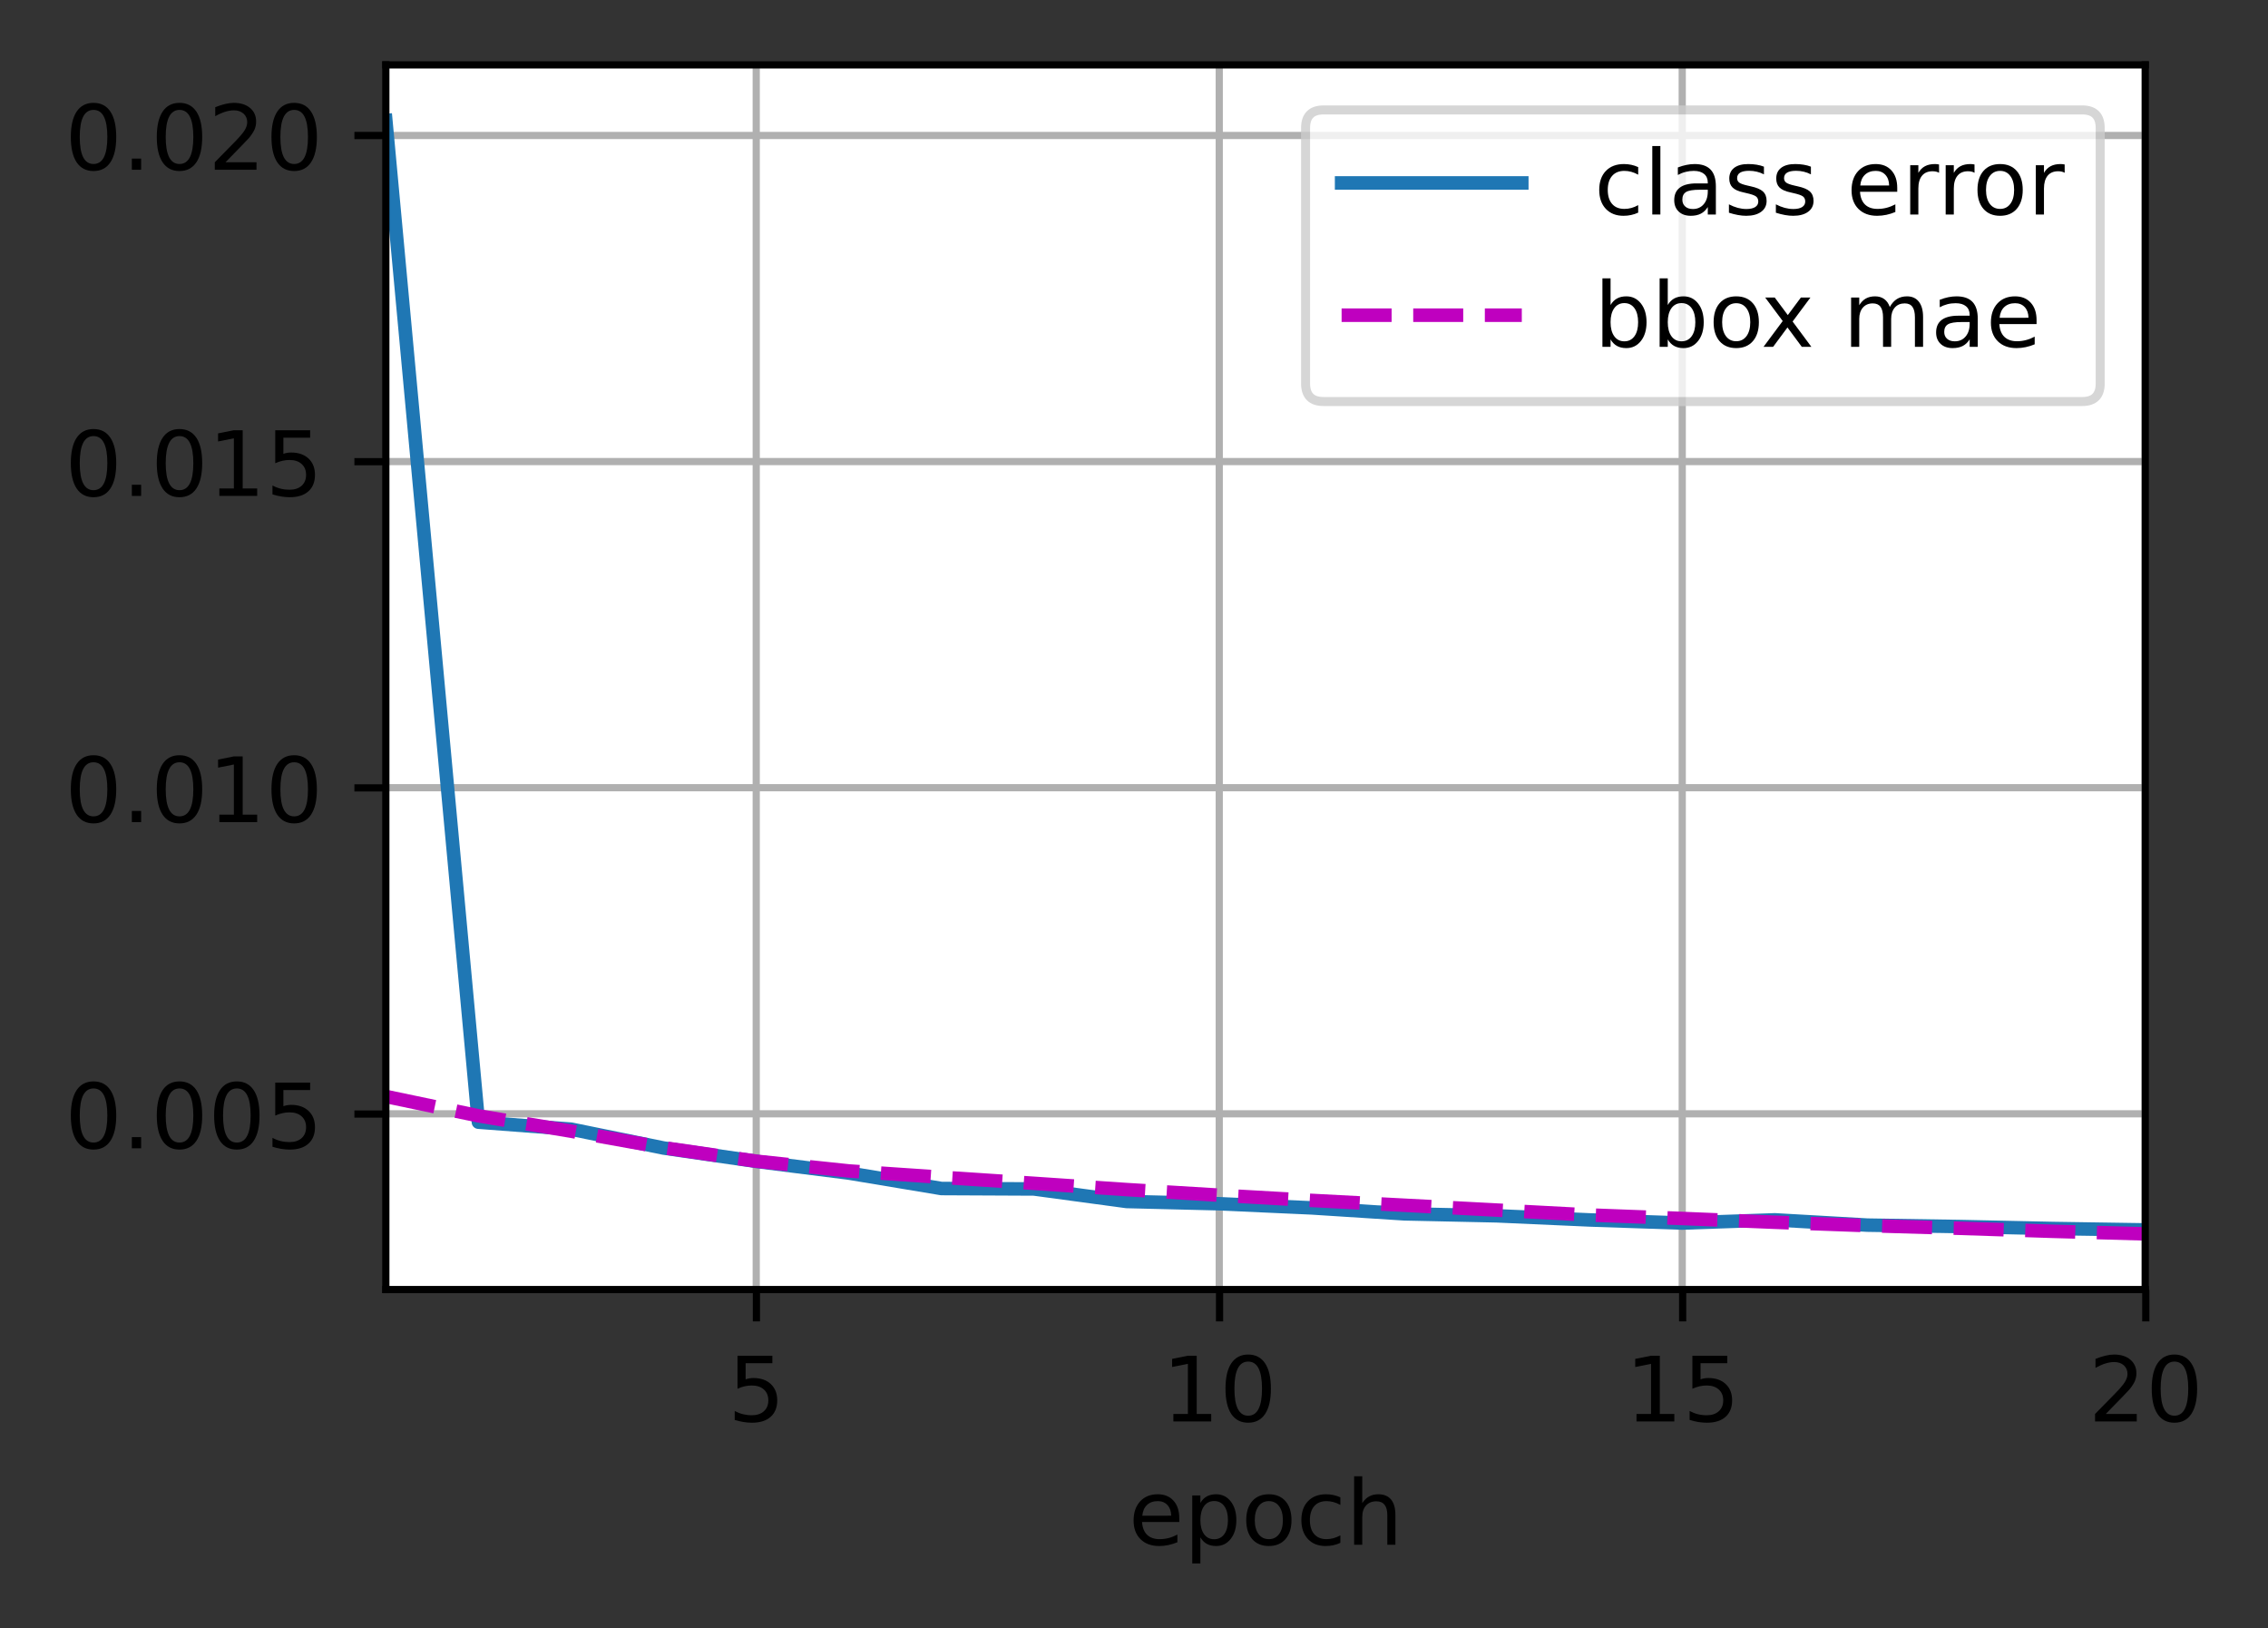 <?xml version="1.0" encoding="UTF-8"?>
<svg xmlns="http://www.w3.org/2000/svg" xmlns:xlink="http://www.w3.org/1999/xlink" width="335.588" height="240.875" viewBox="0 0 335.588 240.875" version="1.1">
<rect x="0" y="0" width="335.588" height="240.875" fill="#333333" stroke="none"/>
<defs>
<clipPath id="clip1">
  <path d="M 111 9.602 L 113 9.602 L 113 190.801 L 111 190.801 Z M 111 9.602 "/>
</clipPath>
<clipPath id="clip2">
  <path d="M 179 9.602 L 182 9.602 L 182 190.801 L 179 190.801 Z M 179 9.602 "/>
</clipPath>
<clipPath id="clip3">
  <path d="M 248 9.602 L 250 9.602 L 250 190.801 L 248 190.801 Z M 248 9.602 "/>
</clipPath>
<clipPath id="clip4">
  <path d="M 316 9.602 L 317.504 9.602 L 317.504 190.801 L 316 190.801 Z M 316 9.602 "/>
</clipPath>
<clipPath id="clip5">
  <path d="M 57.105 164 L 317.504 164 L 317.504 166 L 57.105 166 Z M 57.105 164 "/>
</clipPath>
<clipPath id="clip6">
  <path d="M 57.105 115 L 317.504 115 L 317.504 118 L 57.105 118 Z M 57.105 115 "/>
</clipPath>
<clipPath id="clip7">
  <path d="M 57.105 67 L 317.504 67 L 317.504 70 L 57.105 70 Z M 57.105 67 "/>
</clipPath>
<clipPath id="clip8">
  <path d="M 57.105 19 L 317.504 19 L 317.504 21 L 57.105 21 Z M 57.105 19 "/>
</clipPath>
<clipPath id="clip9">
  <path d="M 57.105 16 L 317.504 16 L 317.504 184 L 57.105 184 Z M 57.105 16 "/>
</clipPath>
<clipPath id="clip10">
  <path d="M 57.105 161 L 317.504 161 L 317.504 184 L 57.105 184 Z M 57.105 161 "/>
</clipPath>
<filter id="alpha" filterUnits="objectBoundingBox" x="0%" y="0%" width="100%" height="100%">
  <feColorMatrix type="matrix" in="SourceGraphic" values="0 0 0 0 1 0 0 0 0 1 0 0 0 0 1 0 0 0 1 0"/>
</filter>
<mask id="mask0">
  <g filter="url(#alpha)">
<rect x="0" y="0" width="335.588" height="240.875" style="fill:rgb(0%,0%,0%);fill-opacity:0.8;stroke:none;"/>
  </g>
</mask>
<clipPath id="clip11">
  <rect x="0" y="0" width="336" height="241"/>
</clipPath>
<g id="surface5" clip-path="url(#clip11)">
<path style="fill-rule:nonzero;fill:rgb(100%,100%,100%);fill-opacity:1;stroke-width:1;stroke-linecap:butt;stroke-linejoin:miter;stroke:rgb(80%,80%,80%);stroke-opacity:1;stroke-miterlimit:4;" d="M 146.921 44.558 L 231.129 44.558 C 232.462 44.558 233.127 43.89 233.127 42.557 L 233.127 14.2 C 233.127 12.867 232.462 12.199 231.129 12.199 L 146.921 12.199 C 145.588 12.199 144.923 12.867 144.923 14.2 L 144.923 42.557 C 144.923 43.89 145.588 44.558 146.921 44.558 Z M 146.921 44.558 " transform="matrix(1.333,0,0,1.333,0,0)"/>
</g>
</defs>
<g id="surface1">
<path style=" stroke:none;fill-rule:nonzero;fill:rgb(100%,100%,100%);fill-opacity:1;" d="M 57.105 190.801 L 317.504 190.801 L 317.504 9.602 L 57.105 9.602 Z M 57.105 190.801 "/>
<g clip-path="url(#clip1)" clip-rule="nonzero">
<path style="fill:none;stroke-width:0.8;stroke-linecap:square;stroke-linejoin:round;stroke:rgb(69.02%,69.02%,69.02%);stroke-opacity:1;stroke-miterlimit:4;" d="M 83.944 143.101 L 83.944 7.201 " transform="matrix(1.333,0,0,1.333,0,0)"/>
</g>
<path style="fill:none;stroke-width:0.8;stroke-linecap:butt;stroke-linejoin:round;stroke:rgb(0%,0%,0%);stroke-opacity:1;stroke-miterlimit:4;" d="M 0 0.001 L 0 3.499 " transform="matrix(1.333,0,0,1.333,111.925,190.8)"/>
<path style=" stroke:none;fill-rule:nonzero;fill:rgb(0%,0%,0%);fill-opacity:1;" d="M 109.125 200.543 L 114.285 200.543 L 114.285 201.652 L 110.328 201.652 L 110.328 204.035 C 110.52 203.969 110.707 203.918 110.898 203.887 C 111.09 203.855 111.281 203.84 111.473 203.84 C 112.559 203.84 113.418 204.137 114.051 204.73 C 114.684 205.324 115.004 206.129 115.004 207.145 C 115.004 208.191 114.676 209.004 114.023 209.586 C 113.375 210.164 112.457 210.453 111.27 210.453 C 110.863 210.453 110.445 210.418 110.023 210.352 C 109.602 210.281 109.164 210.176 108.711 210.039 L 108.711 208.715 C 109.102 208.926 109.508 209.086 109.922 209.191 C 110.34 209.293 110.781 209.348 111.242 209.348 C 111.996 209.348 112.59 209.148 113.027 208.754 C 113.465 208.359 113.688 207.824 113.688 207.145 C 113.688 206.469 113.465 205.934 113.027 205.539 C 112.59 205.145 111.996 204.945 111.242 204.945 C 110.895 204.945 110.543 204.984 110.191 205.062 C 109.844 205.141 109.488 205.262 109.125 205.426 Z M 109.125 200.543 "/>
<g clip-path="url(#clip2)" clip-rule="nonzero">
<path style="fill:none;stroke-width:0.8;stroke-linecap:square;stroke-linejoin:round;stroke:rgb(69.02%,69.02%,69.02%);stroke-opacity:1;stroke-miterlimit:4;" d="M 135.34 143.101 L 135.34 7.201 " transform="matrix(1.333,0,0,1.333,0,0)"/>
</g>
<path style="fill:none;stroke-width:0.8;stroke-linecap:butt;stroke-linejoin:round;stroke:rgb(0%,0%,0%);stroke-opacity:1;stroke-miterlimit:4;" d="M 0.001 0.001 L 0.001 3.499 " transform="matrix(1.333,0,0,1.333,180.452,190.8)"/>
<path style=" stroke:none;fill-rule:nonzero;fill:rgb(0%,0%,0%);fill-opacity:1;" d="M 173.621 209.16 L 175.77 209.16 L 175.77 201.742 L 173.434 202.211 L 173.434 201.012 L 175.758 200.543 L 177.074 200.543 L 177.074 209.16 L 179.219 209.16 L 179.219 210.266 L 173.621 210.266 Z M 173.621 209.16 "/>
<path style=" stroke:none;fill-rule:nonzero;fill:rgb(0%,0%,0%);fill-opacity:1;" d="M 184.688 201.41 C 184.012 201.41 183.504 201.742 183.16 202.41 C 182.82 203.074 182.652 204.078 182.652 205.414 C 182.652 206.746 182.82 207.746 183.16 208.414 C 183.504 209.078 184.012 209.414 184.688 209.414 C 185.371 209.414 185.883 209.078 186.223 208.414 C 186.562 207.746 186.734 206.746 186.734 205.414 C 186.734 204.078 186.562 203.074 186.223 202.41 C 185.883 201.742 185.371 201.41 184.688 201.41 Z M 184.688 200.367 C 185.777 200.367 186.613 200.801 187.188 201.664 C 187.762 202.523 188.051 203.773 188.051 205.414 C 188.051 207.051 187.762 208.301 187.188 209.164 C 186.613 210.023 185.777 210.453 184.688 210.453 C 183.602 210.453 182.77 210.023 182.191 209.164 C 181.617 208.301 181.332 207.051 181.332 205.414 C 181.332 203.773 181.617 202.523 182.191 201.664 C 182.77 200.801 183.602 200.367 184.688 200.367 Z M 184.688 200.367 "/>
<g clip-path="url(#clip3)" clip-rule="nonzero">
<path style="fill:none;stroke-width:0.8;stroke-linecap:square;stroke-linejoin:round;stroke:rgb(69.02%,69.02%,69.02%);stroke-opacity:1;stroke-miterlimit:4;" d="M 186.732 143.101 L 186.732 7.201 " transform="matrix(1.333,0,0,1.333,0,0)"/>
</g>
<path style="fill:none;stroke-width:0.8;stroke-linecap:butt;stroke-linejoin:round;stroke:rgb(0%,0%,0%);stroke-opacity:1;stroke-miterlimit:4;" d="M -0.001 0.001 L -0.001 3.499 " transform="matrix(1.333,0,0,1.333,248.978,190.8)"/>
<path style=" stroke:none;fill-rule:nonzero;fill:rgb(0%,0%,0%);fill-opacity:1;" d="M 242.148 209.16 L 244.297 209.16 L 244.297 201.742 L 241.961 202.211 L 241.961 201.012 L 244.285 200.543 L 245.598 200.543 L 245.598 209.16 L 247.746 209.16 L 247.746 210.266 L 242.148 210.266 Z M 242.148 209.16 "/>
<path style=" stroke:none;fill-rule:nonzero;fill:rgb(0%,0%,0%);fill-opacity:1;" d="M 250.418 200.543 L 255.578 200.543 L 255.578 201.652 L 251.621 201.652 L 251.621 204.035 C 251.812 203.969 252 203.918 252.191 203.887 C 252.383 203.855 252.574 203.84 252.766 203.84 C 253.852 203.84 254.711 204.137 255.344 204.73 C 255.98 205.324 256.297 206.129 256.297 207.145 C 256.297 208.191 255.969 209.004 255.32 209.586 C 254.668 210.164 253.75 210.453 252.566 210.453 C 252.156 210.453 251.742 210.418 251.316 210.352 C 250.895 210.281 250.457 210.176 250.008 210.039 L 250.008 208.715 C 250.398 208.926 250.801 209.086 251.219 209.191 C 251.633 209.293 252.074 209.348 252.539 209.348 C 253.289 209.348 253.883 209.148 254.32 208.754 C 254.762 208.359 254.98 207.824 254.98 207.145 C 254.98 206.469 254.762 205.934 254.32 205.539 C 253.883 205.145 253.289 204.945 252.539 204.945 C 252.188 204.945 251.836 204.984 251.484 205.062 C 251.137 205.141 250.781 205.262 250.418 205.426 Z M 250.418 200.543 "/>
<g clip-path="url(#clip4)" clip-rule="nonzero">
<path style="fill:none;stroke-width:0.8;stroke-linecap:square;stroke-linejoin:round;stroke:rgb(69.02%,69.02%,69.02%);stroke-opacity:1;stroke-miterlimit:4;" d="M 238.128 143.101 L 238.128 7.201 " transform="matrix(1.333,0,0,1.333,0,0)"/>
</g>
<path style="fill:none;stroke-width:0.8;stroke-linecap:butt;stroke-linejoin:round;stroke:rgb(0%,0%,0%);stroke-opacity:1;stroke-miterlimit:4;" d="M -0 0.001 L -0 3.499 " transform="matrix(1.333,0,0,1.333,317.504,190.8)"/>
<path style=" stroke:none;fill-rule:nonzero;fill:rgb(0%,0%,0%);fill-opacity:1;" d="M 311.578 209.16 L 316.168 209.16 L 316.168 210.266 L 309.996 210.266 L 309.996 209.16 C 310.496 208.641 311.176 207.949 312.039 207.078 C 312.898 206.207 313.441 205.648 313.664 205.395 C 314.082 204.922 314.379 204.523 314.543 204.195 C 314.711 203.867 314.797 203.543 314.797 203.227 C 314.797 202.711 314.613 202.289 314.254 201.965 C 313.891 201.637 313.418 201.477 312.836 201.477 C 312.422 201.477 311.988 201.547 311.527 201.691 C 311.07 201.832 310.582 202.051 310.062 202.34 L 310.062 201.012 C 310.59 200.801 311.086 200.641 311.547 200.531 C 312.008 200.422 312.43 200.367 312.809 200.367 C 313.816 200.367 314.621 200.621 315.219 201.125 C 315.816 201.629 316.117 202.301 316.117 203.141 C 316.117 203.543 316.043 203.922 315.891 204.277 C 315.742 204.637 315.473 205.059 315.074 205.543 C 314.965 205.672 314.621 206.035 314.039 206.637 C 313.461 207.238 312.641 208.078 311.578 209.16 Z M 311.578 209.16 "/>
<path style=" stroke:none;fill-rule:nonzero;fill:rgb(0%,0%,0%);fill-opacity:1;" d="M 321.742 201.41 C 321.066 201.41 320.555 201.742 320.215 202.41 C 319.875 203.074 319.703 204.078 319.703 205.414 C 319.703 206.746 319.875 207.746 320.215 208.414 C 320.555 209.078 321.066 209.414 321.742 209.414 C 322.422 209.414 322.934 209.078 323.273 208.414 C 323.617 207.746 323.789 206.746 323.789 205.414 C 323.789 204.078 323.617 203.074 323.273 202.41 C 322.934 201.742 322.422 201.41 321.742 201.41 Z M 321.742 200.367 C 322.832 200.367 323.664 200.801 324.238 201.664 C 324.812 202.523 325.102 203.773 325.102 205.414 C 325.102 207.051 324.812 208.301 324.238 209.164 C 323.664 210.023 322.832 210.453 321.742 210.453 C 320.652 210.453 319.82 210.023 319.246 209.164 C 318.672 208.301 318.383 207.051 318.383 205.414 C 318.383 203.773 318.672 202.523 319.246 201.664 C 319.82 200.801 320.652 200.367 321.742 200.367 Z M 321.742 200.367 "/>
<path style=" stroke:none;fill-rule:nonzero;fill:rgb(0%,0%,0%);fill-opacity:1;" d="M 174.492 224.555 L 174.492 225.141 L 168.984 225.141 C 169.039 225.965 169.285 226.594 169.73 227.027 C 170.176 227.461 170.797 227.676 171.59 227.676 C 172.051 227.676 172.496 227.617 172.926 227.508 C 173.359 227.395 173.789 227.223 174.215 226.996 L 174.215 228.133 C 173.785 228.312 173.344 228.453 172.891 228.547 C 172.441 228.645 171.984 228.691 171.52 228.691 C 170.355 228.691 169.434 228.352 168.754 227.676 C 168.074 227 167.734 226.082 167.734 224.926 C 167.734 223.734 168.059 222.789 168.703 222.086 C 169.348 221.387 170.215 221.035 171.309 221.035 C 172.289 221.035 173.066 221.352 173.637 221.984 C 174.207 222.613 174.492 223.473 174.492 224.555 Z M 173.297 224.203 C 173.289 223.551 173.105 223.027 172.746 222.637 C 172.387 222.246 171.914 222.051 171.324 222.051 C 170.656 222.051 170.121 222.238 169.719 222.617 C 169.316 222.996 169.086 223.527 169.023 224.211 Z M 173.297 224.203 "/>
<path style=" stroke:none;fill-rule:nonzero;fill:rgb(0%,0%,0%);fill-opacity:1;" d="M 177.617 227.41 L 177.617 231.273 L 176.414 231.273 L 176.414 221.211 L 177.617 221.211 L 177.617 222.316 C 177.871 221.883 178.188 221.562 178.57 221.352 C 178.957 221.141 179.414 221.035 179.949 221.035 C 180.836 221.035 181.555 221.387 182.105 222.09 C 182.66 222.793 182.938 223.715 182.938 224.863 C 182.938 226.008 182.66 226.934 182.105 227.637 C 181.555 228.34 180.836 228.691 179.949 228.691 C 179.414 228.691 178.957 228.586 178.57 228.375 C 178.188 228.164 177.871 227.84 177.617 227.41 Z M 181.695 224.863 C 181.695 223.98 181.512 223.289 181.152 222.789 C 180.789 222.289 180.289 222.039 179.656 222.039 C 179.023 222.039 178.523 222.289 178.16 222.789 C 177.801 223.289 177.617 223.98 177.617 224.863 C 177.617 225.742 177.801 226.434 178.16 226.934 C 178.523 227.438 179.023 227.688 179.656 227.688 C 180.289 227.688 180.789 227.438 181.152 226.934 C 181.512 226.434 181.695 225.742 181.695 224.863 Z M 181.695 224.863 "/>
<path style=" stroke:none;fill-rule:nonzero;fill:rgb(0%,0%,0%);fill-opacity:1;" d="M 187.746 222.051 C 187.105 222.051 186.598 222.301 186.227 222.801 C 185.852 223.305 185.664 223.992 185.664 224.863 C 185.664 225.734 185.852 226.422 186.223 226.922 C 186.594 227.426 187.102 227.676 187.746 227.676 C 188.387 227.676 188.891 227.422 189.266 226.922 C 189.637 226.418 189.824 225.73 189.824 224.863 C 189.824 224 189.637 223.312 189.266 222.809 C 188.891 222.305 188.387 222.051 187.746 222.051 Z M 187.746 221.035 C 188.789 221.035 189.609 221.375 190.203 222.051 C 190.797 222.727 191.098 223.664 191.098 224.863 C 191.098 226.055 190.797 226.992 190.203 227.672 C 189.609 228.352 188.789 228.691 187.746 228.691 C 186.703 228.691 185.883 228.352 185.289 227.672 C 184.699 226.992 184.402 226.055 184.402 224.863 C 184.402 223.664 184.699 222.727 185.289 222.051 C 185.883 221.375 186.703 221.035 187.746 221.035 Z M 187.746 221.035 "/>
<path style=" stroke:none;fill-rule:nonzero;fill:rgb(0%,0%,0%);fill-opacity:1;" d="M 198.328 221.488 L 198.328 222.609 C 197.988 222.422 197.648 222.281 197.309 222.191 C 196.969 222.098 196.625 222.051 196.277 222.051 C 195.5 222.051 194.895 222.297 194.465 222.789 C 194.035 223.281 193.82 223.973 193.82 224.863 C 193.82 225.754 194.035 226.445 194.465 226.938 C 194.895 227.43 195.5 227.676 196.277 227.676 C 196.625 227.676 196.969 227.629 197.309 227.535 C 197.648 227.441 197.988 227.301 198.328 227.113 L 198.328 228.223 C 197.992 228.379 197.648 228.496 197.289 228.574 C 196.934 228.652 196.551 228.691 196.148 228.691 C 195.047 228.691 194.176 228.348 193.527 227.656 C 192.883 226.965 192.559 226.035 192.559 224.863 C 192.559 223.672 192.887 222.738 193.539 222.059 C 194.191 221.375 195.09 221.035 196.227 221.035 C 196.594 221.035 196.953 221.074 197.305 221.148 C 197.656 221.227 197.996 221.34 198.328 221.488 Z M 198.328 221.488 "/>
<path style=" stroke:none;fill-rule:nonzero;fill:rgb(0%,0%,0%);fill-opacity:1;" d="M 206.473 224.102 L 206.473 228.504 L 205.277 228.504 L 205.277 224.141 C 205.277 223.449 205.141 222.934 204.871 222.59 C 204.602 222.25 204.199 222.078 203.66 222.078 C 203.016 222.078 202.504 222.285 202.129 222.695 C 201.758 223.105 201.57 223.668 201.57 224.383 L 201.57 228.504 L 200.367 228.504 L 200.367 218.371 L 201.57 218.371 L 201.57 222.344 C 201.855 221.906 202.195 221.578 202.582 221.359 C 202.973 221.145 203.418 221.035 203.93 221.035 C 204.766 221.035 205.398 221.293 205.828 221.812 C 206.258 222.332 206.473 223.094 206.473 224.102 Z M 206.473 224.102 "/>
<g clip-path="url(#clip5)" clip-rule="nonzero">
<path style="fill:none;stroke-width:0.8;stroke-linecap:square;stroke-linejoin:round;stroke:rgb(69.02%,69.02%,69.02%);stroke-opacity:1;stroke-miterlimit:4;" d="M 42.829 123.595 L 238.128 123.595 " transform="matrix(1.333,0,0,1.333,0,0)"/>
</g>
<path style="fill:none;stroke-width:0.8;stroke-linecap:butt;stroke-linejoin:round;stroke:rgb(0%,0%,0%);stroke-opacity:1;stroke-miterlimit:4;" d="M 0.001 -0.001 L -3.5 -0.001 " transform="matrix(1.333,0,0,1.333,57.104,164.795)"/>
<path style=" stroke:none;fill-rule:nonzero;fill:rgb(0%,0%,0%);fill-opacity:1;" d="M 13.836 161.008 C 13.16 161.008 12.652 161.34 12.309 162.008 C 11.969 162.672 11.801 163.672 11.801 165.012 C 11.801 166.344 11.969 167.34 12.309 168.008 C 12.652 168.676 13.16 169.008 13.836 169.008 C 14.52 169.008 15.031 168.676 15.371 168.008 C 15.711 167.34 15.883 166.344 15.883 165.012 C 15.883 163.672 15.711 162.672 15.371 162.008 C 15.031 161.34 14.52 161.008 13.836 161.008 Z M 13.836 159.965 C 14.93 159.965 15.762 160.395 16.336 161.258 C 16.91 162.121 17.199 163.371 17.199 165.012 C 17.199 166.648 16.91 167.895 16.336 168.758 C 15.762 169.621 14.93 170.051 13.836 170.051 C 12.75 170.051 11.918 169.621 11.34 168.758 C 10.766 167.895 10.48 166.648 10.48 165.012 C 10.48 163.371 10.766 162.121 11.34 161.258 C 11.918 160.395 12.75 159.965 13.836 159.965 Z M 13.836 159.965 "/>
<path style=" stroke:none;fill-rule:nonzero;fill:rgb(0%,0%,0%);fill-opacity:1;" d="M 19.508 168.207 L 20.883 168.207 L 20.883 169.859 L 19.508 169.859 Z M 19.508 168.207 "/>
<path style=" stroke:none;fill-rule:nonzero;fill:rgb(0%,0%,0%);fill-opacity:1;" d="M 26.559 161.008 C 25.883 161.008 25.375 161.34 25.031 162.008 C 24.691 162.672 24.52 163.672 24.52 165.012 C 24.52 166.344 24.691 167.34 25.031 168.008 C 25.375 168.676 25.883 169.008 26.559 169.008 C 27.242 169.008 27.75 168.676 28.094 168.008 C 28.434 167.34 28.605 166.344 28.605 165.012 C 28.605 163.672 28.434 162.672 28.094 162.008 C 27.75 161.34 27.242 161.008 26.559 161.008 Z M 26.559 159.965 C 27.648 159.965 28.48 160.395 29.059 161.258 C 29.633 162.121 29.918 163.371 29.918 165.012 C 29.918 166.648 29.633 167.895 29.059 168.758 C 28.48 169.621 27.648 170.051 26.559 170.051 C 25.469 170.051 24.637 169.621 24.062 168.758 C 23.488 167.895 23.199 166.648 23.199 165.012 C 23.199 163.371 23.488 162.121 24.062 161.258 C 24.637 160.395 25.469 159.965 26.559 159.965 Z M 26.559 159.965 "/>
<path style=" stroke:none;fill-rule:nonzero;fill:rgb(0%,0%,0%);fill-opacity:1;" d="M 35.043 161.008 C 34.367 161.008 33.855 161.34 33.516 162.008 C 33.176 162.672 33.004 163.672 33.004 165.012 C 33.004 166.344 33.176 167.34 33.516 168.008 C 33.855 168.676 34.367 169.008 35.043 169.008 C 35.723 169.008 36.234 168.676 36.574 168.008 C 36.918 167.34 37.086 166.344 37.086 165.012 C 37.086 163.672 36.918 162.672 36.574 162.008 C 36.234 161.34 35.723 161.008 35.043 161.008 Z M 35.043 159.965 C 36.133 159.965 36.965 160.395 37.539 161.258 C 38.113 162.121 38.402 163.371 38.402 165.012 C 38.402 166.648 38.113 167.895 37.539 168.758 C 36.965 169.621 36.133 170.051 35.043 170.051 C 33.953 170.051 33.121 169.621 32.547 168.758 C 31.973 167.895 31.684 166.648 31.684 165.012 C 31.684 163.371 31.973 162.121 32.547 161.258 C 33.121 160.395 33.953 159.965 35.043 159.965 Z M 35.043 159.965 "/>
<path style=" stroke:none;fill-rule:nonzero;fill:rgb(0%,0%,0%);fill-opacity:1;" d="M 40.727 160.141 L 45.891 160.141 L 45.891 161.246 L 41.93 161.246 L 41.93 163.629 C 42.121 163.562 42.312 163.516 42.504 163.484 C 42.695 163.453 42.887 163.434 43.078 163.434 C 44.16 163.434 45.02 163.734 45.652 164.328 C 46.289 164.922 46.605 165.727 46.605 166.742 C 46.605 167.789 46.281 168.602 45.629 169.18 C 44.977 169.762 44.059 170.051 42.875 170.051 C 42.465 170.051 42.051 170.016 41.629 169.945 C 41.203 169.875 40.77 169.773 40.316 169.633 L 40.316 168.309 C 40.707 168.523 41.109 168.68 41.527 168.785 C 41.945 168.891 42.383 168.941 42.848 168.941 C 43.598 168.941 44.195 168.746 44.633 168.352 C 45.07 167.957 45.289 167.418 45.289 166.742 C 45.289 166.066 45.07 165.531 44.633 165.137 C 44.195 164.738 43.598 164.543 42.848 164.543 C 42.496 164.543 42.145 164.582 41.797 164.66 C 41.445 164.734 41.09 164.859 40.727 165.023 Z M 40.727 160.141 "/>
<g clip-path="url(#clip6)" clip-rule="nonzero">
<path style="fill:none;stroke-width:0.8;stroke-linecap:square;stroke-linejoin:round;stroke:rgb(69.02%,69.02%,69.02%);stroke-opacity:1;stroke-miterlimit:4;" d="M 42.829 87.41 L 238.128 87.41 " transform="matrix(1.333,0,0,1.333,0,0)"/>
</g>
<path style="fill:none;stroke-width:0.8;stroke-linecap:butt;stroke-linejoin:round;stroke:rgb(0%,0%,0%);stroke-opacity:1;stroke-miterlimit:4;" d="M 0.001 0.001 L -3.5 0.001 " transform="matrix(1.333,0,0,1.333,57.104,116.545)"/>
<path style=" stroke:none;fill-rule:nonzero;fill:rgb(0%,0%,0%);fill-opacity:1;" d="M 13.836 112.758 C 13.16 112.758 12.652 113.09 12.309 113.758 C 11.969 114.422 11.801 115.422 11.801 116.762 C 11.801 118.094 11.969 119.094 12.309 119.758 C 12.652 120.426 13.16 120.758 13.836 120.758 C 14.52 120.758 15.031 120.426 15.371 119.758 C 15.711 119.094 15.883 118.094 15.883 116.762 C 15.883 115.422 15.711 114.422 15.371 113.758 C 15.031 113.09 14.52 112.758 13.836 112.758 Z M 13.836 111.715 C 14.93 111.715 15.762 112.145 16.336 113.008 C 16.91 113.871 17.199 115.121 17.199 116.762 C 17.199 118.398 16.91 119.645 16.336 120.508 C 15.762 121.371 14.93 121.801 13.836 121.801 C 12.75 121.801 11.918 121.371 11.34 120.508 C 10.766 119.645 10.48 118.398 10.48 116.762 C 10.48 115.121 10.766 113.871 11.34 113.008 C 11.918 112.145 12.75 111.715 13.836 111.715 Z M 13.836 111.715 "/>
<path style=" stroke:none;fill-rule:nonzero;fill:rgb(0%,0%,0%);fill-opacity:1;" d="M 19.508 119.957 L 20.883 119.957 L 20.883 121.609 L 19.508 121.609 Z M 19.508 119.957 "/>
<path style=" stroke:none;fill-rule:nonzero;fill:rgb(0%,0%,0%);fill-opacity:1;" d="M 26.559 112.758 C 25.883 112.758 25.375 113.09 25.031 113.758 C 24.691 114.422 24.52 115.422 24.52 116.762 C 24.52 118.094 24.691 119.094 25.031 119.758 C 25.375 120.426 25.883 120.758 26.559 120.758 C 27.242 120.758 27.75 120.426 28.094 119.758 C 28.434 119.094 28.605 118.094 28.605 116.762 C 28.605 115.422 28.434 114.422 28.094 113.758 C 27.75 113.09 27.242 112.758 26.559 112.758 Z M 26.559 111.715 C 27.648 111.715 28.48 112.145 29.059 113.008 C 29.633 113.871 29.918 115.121 29.918 116.762 C 29.918 118.398 29.633 119.645 29.059 120.508 C 28.48 121.371 27.648 121.801 26.559 121.801 C 25.469 121.801 24.637 121.371 24.062 120.508 C 23.488 119.645 23.199 118.398 23.199 116.762 C 23.199 115.121 23.488 113.871 24.062 113.008 C 24.637 112.145 25.469 111.715 26.559 111.715 Z M 26.559 111.715 "/>
<path style=" stroke:none;fill-rule:nonzero;fill:rgb(0%,0%,0%);fill-opacity:1;" d="M 32.457 120.504 L 34.605 120.504 L 34.605 113.086 L 32.27 113.555 L 32.27 112.359 L 34.594 111.891 L 35.91 111.891 L 35.91 120.504 L 38.055 120.504 L 38.055 121.609 L 32.457 121.609 Z M 32.457 120.504 "/>
<path style=" stroke:none;fill-rule:nonzero;fill:rgb(0%,0%,0%);fill-opacity:1;" d="M 43.523 112.758 C 42.848 112.758 42.34 113.09 41.996 113.758 C 41.656 114.422 41.488 115.422 41.488 116.762 C 41.488 118.094 41.656 119.094 41.996 119.758 C 42.34 120.426 42.848 120.758 43.523 120.758 C 44.207 120.758 44.719 120.426 45.059 119.758 C 45.398 119.094 45.57 118.094 45.57 116.762 C 45.57 115.422 45.398 114.422 45.059 113.758 C 44.719 113.09 44.207 112.758 43.523 112.758 Z M 43.523 111.715 C 44.617 111.715 45.449 112.145 46.023 113.008 C 46.598 113.871 46.887 115.121 46.887 116.762 C 46.887 118.398 46.598 119.645 46.023 120.508 C 45.449 121.371 44.617 121.801 43.523 121.801 C 42.438 121.801 41.605 121.371 41.027 120.508 C 40.453 119.645 40.168 118.398 40.168 116.762 C 40.168 115.121 40.453 113.871 41.027 113.008 C 41.605 112.145 42.438 111.715 43.523 111.715 Z M 43.523 111.715 "/>
<g clip-path="url(#clip7)" clip-rule="nonzero">
<path style="fill:none;stroke-width:0.8;stroke-linecap:square;stroke-linejoin:round;stroke:rgb(69.02%,69.02%,69.02%);stroke-opacity:1;stroke-miterlimit:4;" d="M 42.829 51.223 L 238.128 51.223 " transform="matrix(1.333,0,0,1.333,0,0)"/>
</g>
<path style="fill:none;stroke-width:0.8;stroke-linecap:butt;stroke-linejoin:round;stroke:rgb(0%,0%,0%);stroke-opacity:1;stroke-miterlimit:4;" d="M 0.001 0.001 L -3.5 0.001 " transform="matrix(1.333,0,0,1.333,57.104,68.295)"/>
<path style=" stroke:none;fill-rule:nonzero;fill:rgb(0%,0%,0%);fill-opacity:1;" d="M 13.836 64.508 C 13.16 64.508 12.652 64.84 12.309 65.508 C 11.969 66.172 11.801 67.172 11.801 68.512 C 11.801 69.844 11.969 70.844 12.309 71.508 C 12.652 72.176 13.16 72.508 13.836 72.508 C 14.52 72.508 15.031 72.176 15.371 71.508 C 15.711 70.844 15.883 69.844 15.883 68.512 C 15.883 67.172 15.711 66.172 15.371 65.508 C 15.031 64.84 14.52 64.508 13.836 64.508 Z M 13.836 63.465 C 14.93 63.465 15.762 63.895 16.336 64.758 C 16.91 65.621 17.199 66.871 17.199 68.512 C 17.199 70.148 16.91 71.395 16.336 72.258 C 15.762 73.121 14.93 73.551 13.836 73.551 C 12.75 73.551 11.918 73.121 11.34 72.258 C 10.766 71.395 10.48 70.148 10.48 68.512 C 10.48 66.871 10.766 65.621 11.34 64.758 C 11.918 63.895 12.75 63.465 13.836 63.465 Z M 13.836 63.465 "/>
<path style=" stroke:none;fill-rule:nonzero;fill:rgb(0%,0%,0%);fill-opacity:1;" d="M 19.508 71.707 L 20.883 71.707 L 20.883 73.359 L 19.508 73.359 Z M 19.508 71.707 "/>
<path style=" stroke:none;fill-rule:nonzero;fill:rgb(0%,0%,0%);fill-opacity:1;" d="M 26.559 64.508 C 25.883 64.508 25.375 64.84 25.031 65.508 C 24.691 66.172 24.52 67.172 24.52 68.512 C 24.52 69.844 24.691 70.844 25.031 71.508 C 25.375 72.176 25.883 72.508 26.559 72.508 C 27.242 72.508 27.75 72.176 28.094 71.508 C 28.434 70.844 28.605 69.844 28.605 68.512 C 28.605 67.172 28.434 66.172 28.094 65.508 C 27.75 64.84 27.242 64.508 26.559 64.508 Z M 26.559 63.465 C 27.648 63.465 28.48 63.895 29.059 64.758 C 29.633 65.621 29.918 66.871 29.918 68.512 C 29.918 70.148 29.633 71.395 29.059 72.258 C 28.48 73.121 27.648 73.551 26.559 73.551 C 25.469 73.551 24.637 73.121 24.062 72.258 C 23.488 71.395 23.199 70.148 23.199 68.512 C 23.199 66.871 23.488 65.621 24.062 64.758 C 24.637 63.895 25.469 63.465 26.559 63.465 Z M 26.559 63.465 "/>
<path style=" stroke:none;fill-rule:nonzero;fill:rgb(0%,0%,0%);fill-opacity:1;" d="M 32.457 72.254 L 34.605 72.254 L 34.605 64.836 L 32.27 65.305 L 32.27 64.109 L 34.594 63.641 L 35.91 63.641 L 35.91 72.254 L 38.055 72.254 L 38.055 73.359 L 32.457 73.359 Z M 32.457 72.254 "/>
<path style=" stroke:none;fill-rule:nonzero;fill:rgb(0%,0%,0%);fill-opacity:1;" d="M 40.727 63.641 L 45.891 63.641 L 45.891 64.75 L 41.93 64.75 L 41.93 67.129 C 42.121 67.062 42.312 67.016 42.504 66.984 C 42.695 66.953 42.887 66.938 43.078 66.938 C 44.16 66.938 45.02 67.234 45.652 67.828 C 46.289 68.422 46.605 69.227 46.605 70.242 C 46.605 71.289 46.281 72.102 45.629 72.68 C 44.977 73.262 44.059 73.551 42.875 73.551 C 42.465 73.551 42.051 73.516 41.629 73.445 C 41.203 73.375 40.77 73.273 40.316 73.133 L 40.316 71.812 C 40.707 72.023 41.109 72.18 41.527 72.285 C 41.945 72.391 42.383 72.441 42.848 72.441 C 43.598 72.441 44.195 72.246 44.633 71.852 C 45.07 71.457 45.289 70.918 45.289 70.242 C 45.289 69.566 45.07 69.031 44.633 68.637 C 44.195 68.238 43.598 68.043 42.848 68.043 C 42.496 68.043 42.145 68.082 41.797 68.16 C 41.445 68.234 41.09 68.359 40.727 68.523 Z M 40.727 63.641 "/>
<g clip-path="url(#clip8)" clip-rule="nonzero">
<path style="fill:none;stroke-width:0.8;stroke-linecap:square;stroke-linejoin:round;stroke:rgb(69.02%,69.02%,69.02%);stroke-opacity:1;stroke-miterlimit:4;" d="M 42.829 15.035 L 238.128 15.035 " transform="matrix(1.333,0,0,1.333,0,0)"/>
</g>
<path style="fill:none;stroke-width:0.8;stroke-linecap:butt;stroke-linejoin:round;stroke:rgb(0%,0%,0%);stroke-opacity:1;stroke-miterlimit:4;" d="M 0.001 0.001 L -3.5 0.001 " transform="matrix(1.333,0,0,1.333,57.104,20.045)"/>
<path style=" stroke:none;fill-rule:nonzero;fill:rgb(0%,0%,0%);fill-opacity:1;" d="M 13.836 16.258 C 13.16 16.258 12.652 16.59 12.309 17.258 C 11.969 17.922 11.801 18.922 11.801 20.262 C 11.801 21.594 11.969 22.594 12.309 23.258 C 12.652 23.926 13.16 24.258 13.836 24.258 C 14.52 24.258 15.031 23.926 15.371 23.258 C 15.711 22.594 15.883 21.594 15.883 20.262 C 15.883 18.922 15.711 17.922 15.371 17.258 C 15.031 16.59 14.52 16.258 13.836 16.258 Z M 13.836 15.215 C 14.93 15.215 15.762 15.645 16.336 16.508 C 16.91 17.371 17.199 18.621 17.199 20.262 C 17.199 21.898 16.91 23.145 16.336 24.008 C 15.762 24.871 14.93 25.301 13.836 25.301 C 12.75 25.301 11.918 24.871 11.34 24.008 C 10.766 23.145 10.48 21.898 10.48 20.262 C 10.48 18.621 10.766 17.371 11.34 16.508 C 11.918 15.645 12.75 15.215 13.836 15.215 Z M 13.836 15.215 "/>
<path style=" stroke:none;fill-rule:nonzero;fill:rgb(0%,0%,0%);fill-opacity:1;" d="M 19.508 23.457 L 20.883 23.457 L 20.883 25.109 L 19.508 25.109 Z M 19.508 23.457 "/>
<path style=" stroke:none;fill-rule:nonzero;fill:rgb(0%,0%,0%);fill-opacity:1;" d="M 26.559 16.258 C 25.883 16.258 25.375 16.59 25.031 17.258 C 24.691 17.922 24.52 18.922 24.52 20.262 C 24.52 21.594 24.691 22.594 25.031 23.258 C 25.375 23.926 25.883 24.258 26.559 24.258 C 27.242 24.258 27.75 23.926 28.094 23.258 C 28.434 22.594 28.605 21.594 28.605 20.262 C 28.605 18.922 28.434 17.922 28.094 17.258 C 27.75 16.59 27.242 16.258 26.559 16.258 Z M 26.559 15.215 C 27.648 15.215 28.48 15.645 29.059 16.508 C 29.633 17.371 29.918 18.621 29.918 20.262 C 29.918 21.898 29.633 23.145 29.059 24.008 C 28.48 24.871 27.648 25.301 26.559 25.301 C 25.469 25.301 24.637 24.871 24.062 24.008 C 23.488 23.145 23.199 21.898 23.199 20.262 C 23.199 18.621 23.488 17.371 24.062 16.508 C 24.637 15.645 25.469 15.215 26.559 15.215 Z M 26.559 15.215 "/>
<path style=" stroke:none;fill-rule:nonzero;fill:rgb(0%,0%,0%);fill-opacity:1;" d="M 33.363 24.004 L 37.953 24.004 L 37.953 25.109 L 31.781 25.109 L 31.781 24.004 C 32.281 23.488 32.961 22.793 33.82 21.926 C 34.684 21.055 35.227 20.492 35.445 20.238 C 35.867 19.77 36.16 19.367 36.328 19.039 C 36.496 18.711 36.578 18.391 36.578 18.074 C 36.578 17.555 36.398 17.137 36.035 16.812 C 35.672 16.484 35.199 16.32 34.617 16.32 C 34.207 16.32 33.77 16.395 33.312 16.535 C 32.855 16.68 32.367 16.895 31.848 17.188 L 31.848 15.859 C 32.375 15.645 32.871 15.484 33.328 15.379 C 33.789 15.27 34.211 15.215 34.594 15.215 C 35.602 15.215 36.402 15.469 37.004 15.973 C 37.602 16.473 37.898 17.145 37.898 17.988 C 37.898 18.387 37.824 18.766 37.676 19.125 C 37.527 19.48 37.254 19.902 36.859 20.391 C 36.75 20.516 36.406 20.879 35.824 21.48 C 35.242 22.082 34.422 22.926 33.363 24.004 Z M 33.363 24.004 "/>
<path style=" stroke:none;fill-rule:nonzero;fill:rgb(0%,0%,0%);fill-opacity:1;" d="M 43.523 16.258 C 42.848 16.258 42.34 16.59 41.996 17.258 C 41.656 17.922 41.488 18.922 41.488 20.262 C 41.488 21.594 41.656 22.594 41.996 23.258 C 42.34 23.926 42.848 24.258 43.523 24.258 C 44.207 24.258 44.719 23.926 45.059 23.258 C 45.398 22.594 45.57 21.594 45.57 20.262 C 45.57 18.922 45.398 17.922 45.059 17.258 C 44.719 16.59 44.207 16.258 43.523 16.258 Z M 43.523 15.215 C 44.617 15.215 45.449 15.645 46.023 16.508 C 46.598 17.371 46.887 18.621 46.887 20.262 C 46.887 21.898 46.598 23.145 46.023 24.008 C 45.449 24.871 44.617 25.301 43.523 25.301 C 42.438 25.301 41.605 24.871 41.027 24.008 C 40.453 23.145 40.168 21.898 40.168 20.262 C 40.168 18.621 40.453 17.371 41.027 16.508 C 41.605 15.645 42.438 15.215 43.523 15.215 Z M 43.523 15.215 "/>
<g clip-path="url(#clip9)" clip-rule="nonzero">
<path style="fill:none;stroke-width:1.5;stroke-linecap:square;stroke-linejoin:round;stroke:rgb(12.157%,46.667%,70.588%);stroke-opacity:1;stroke-miterlimit:4;" d="M 42.829 13.377 L 53.106 124.526 L 63.387 125.303 L 73.664 127.397 L 83.944 128.88 L 94.222 130.175 L 104.502 131.889 L 114.779 131.938 L 125.06 133.327 L 135.34 133.579 L 145.617 134.039 L 155.897 134.698 L 166.175 134.918 L 176.455 135.375 L 186.732 135.721 L 197.013 135.366 L 207.29 135.952 L 217.57 136.11 L 227.851 136.327 L 238.128 136.482 " transform="matrix(1.333,0,0,1.333,0,0)"/>
</g>
<g clip-path="url(#clip10)" clip-rule="nonzero">
<path style="fill:none;stroke-width:1.5;stroke-linecap:butt;stroke-linejoin:round;stroke:rgb(74.902%,0%,74.902%);stroke-opacity:1;stroke-dasharray:5.55,2.4;stroke-miterlimit:4;" d="M 42.829 121.673 L 53.106 123.823 L 63.387 125.525 L 73.664 127.362 L 83.944 128.856 L 94.222 129.94 L 104.502 130.641 L 114.779 131.314 L 125.06 132.009 L 135.34 132.63 L 145.617 133.21 L 155.897 133.746 L 166.175 134.285 L 176.455 134.827 L 186.732 135.214 L 197.013 135.633 L 207.29 136.005 L 217.57 136.304 L 227.851 136.638 L 238.128 136.922 " transform="matrix(1.333,0,0,1.333,0,0)"/>
</g>
<path style="fill:none;stroke-width:0.8;stroke-linecap:square;stroke-linejoin:miter;stroke:rgb(0%,0%,0%);stroke-opacity:1;stroke-miterlimit:4;" d="M 42.829 143.101 L 42.829 7.201 " transform="matrix(1.333,0,0,1.333,0,0)"/>
<path style="fill:none;stroke-width:0.8;stroke-linecap:square;stroke-linejoin:miter;stroke:rgb(0%,0%,0%);stroke-opacity:1;stroke-miterlimit:4;" d="M 238.128 143.101 L 238.128 7.201 " transform="matrix(1.333,0,0,1.333,0,0)"/>
<path style="fill:none;stroke-width:0.8;stroke-linecap:square;stroke-linejoin:miter;stroke:rgb(0%,0%,0%);stroke-opacity:1;stroke-miterlimit:4;" d="M 42.829 143.101 L 238.128 143.101 " transform="matrix(1.333,0,0,1.333,0,0)"/>
<path style="fill:none;stroke-width:0.8;stroke-linecap:square;stroke-linejoin:miter;stroke:rgb(0%,0%,0%);stroke-opacity:1;stroke-miterlimit:4;" d="M 42.829 7.201 L 238.128 7.201 " transform="matrix(1.333,0,0,1.333,0,0)"/>
<use xlink:href="#surface5" mask="url(#mask0)"/>
<path style="fill:none;stroke-width:1.5;stroke-linecap:square;stroke-linejoin:round;stroke:rgb(12.157%,46.667%,70.588%);stroke-opacity:1;stroke-miterlimit:4;" d="M 148.922 20.3 L 168.923 20.3 " transform="matrix(1.333,0,0,1.333,0,0)"/>
<path style=" stroke:none;fill-rule:nonzero;fill:rgb(0%,0%,0%);fill-opacity:1;" d="M 242.398 24.719 L 242.398 25.84 C 242.062 25.652 241.723 25.512 241.383 25.418 C 241.039 25.324 240.695 25.277 240.352 25.277 C 239.57 25.277 238.969 25.527 238.539 26.02 C 238.109 26.512 237.895 27.203 237.895 28.09 C 237.895 28.98 238.109 29.672 238.539 30.168 C 238.969 30.66 239.57 30.902 240.352 30.902 C 240.695 30.902 241.039 30.859 241.383 30.766 C 241.723 30.672 242.062 30.531 242.398 30.344 L 242.398 31.453 C 242.066 31.609 241.719 31.723 241.359 31.801 C 241.004 31.883 240.621 31.922 240.219 31.922 C 239.121 31.922 238.246 31.574 237.602 30.887 C 236.953 30.195 236.633 29.266 236.633 28.09 C 236.633 26.902 236.957 25.969 237.609 25.289 C 238.266 24.605 239.16 24.266 240.297 24.266 C 240.664 24.266 241.027 24.305 241.379 24.379 C 241.727 24.453 242.07 24.566 242.398 24.719 Z M 242.398 24.719 "/>
<path style=" stroke:none;fill-rule:nonzero;fill:rgb(0%,0%,0%);fill-opacity:1;" d="M 244.484 21.602 L 245.68 21.602 L 245.68 31.73 L 244.484 31.73 Z M 244.484 21.602 "/>
<path style=" stroke:none;fill-rule:nonzero;fill:rgb(0%,0%,0%);fill-opacity:1;" d="M 251.5 28.066 C 250.535 28.066 249.863 28.176 249.488 28.398 C 249.117 28.617 248.93 28.996 248.93 29.531 C 248.93 29.957 249.07 30.293 249.352 30.543 C 249.629 30.793 250.012 30.918 250.492 30.918 C 251.156 30.918 251.691 30.68 252.09 30.211 C 252.492 29.738 252.695 29.113 252.695 28.332 L 252.695 28.066 Z M 253.891 27.57 L 253.891 31.73 L 252.695 31.73 L 252.695 30.625 C 252.418 31.066 252.078 31.395 251.672 31.605 C 251.262 31.816 250.762 31.922 250.172 31.922 C 249.426 31.922 248.832 31.711 248.391 31.293 C 247.949 30.871 247.73 30.312 247.73 29.609 C 247.73 28.789 248.004 28.172 248.555 27.754 C 249.105 27.336 249.922 27.129 251.012 27.129 L 252.695 27.129 L 252.695 27.012 C 252.695 26.461 252.512 26.031 252.148 25.73 C 251.789 25.43 251.277 25.277 250.621 25.277 C 250.207 25.277 249.801 25.328 249.402 25.43 C 249.008 25.527 248.629 25.68 248.266 25.879 L 248.266 24.77 C 248.703 24.602 249.129 24.477 249.543 24.391 C 249.953 24.309 250.355 24.266 250.746 24.266 C 251.801 24.266 252.59 24.539 253.109 25.086 C 253.633 25.633 253.891 26.461 253.891 27.57 Z M 253.891 27.57 "/>
<path style=" stroke:none;fill-rule:nonzero;fill:rgb(0%,0%,0%);fill-opacity:1;" d="M 261.004 24.652 L 261.004 25.789 C 260.668 25.613 260.316 25.484 259.953 25.398 C 259.586 25.309 259.211 25.266 258.816 25.266 C 258.223 25.266 257.777 25.359 257.48 25.539 C 257.184 25.723 257.035 25.996 257.035 26.359 C 257.035 26.637 257.141 26.855 257.355 27.016 C 257.566 27.172 257.992 27.324 258.637 27.465 L 259.047 27.559 C 259.898 27.742 260.5 27.996 260.859 28.328 C 261.219 28.66 261.398 29.125 261.398 29.719 C 261.398 30.398 261.129 30.934 260.594 31.328 C 260.059 31.723 259.32 31.922 258.383 31.922 C 257.992 31.922 257.586 31.883 257.16 31.805 C 256.738 31.73 256.293 31.617 255.824 31.465 L 255.824 30.227 C 256.266 30.457 256.703 30.629 257.133 30.746 C 257.562 30.859 257.988 30.918 258.41 30.918 C 258.973 30.918 259.406 30.82 259.711 30.629 C 260.016 30.434 260.168 30.16 260.168 29.809 C 260.168 29.484 260.055 29.234 259.836 29.062 C 259.617 28.891 259.137 28.723 258.395 28.559 L 257.98 28.461 C 257.238 28.309 256.699 28.066 256.371 27.742 C 256.043 27.422 255.875 26.977 255.875 26.414 C 255.875 25.727 256.121 25.195 256.605 24.824 C 257.094 24.453 257.781 24.266 258.676 24.266 C 259.117 24.266 259.535 24.297 259.926 24.363 C 260.316 24.426 260.676 24.523 261.004 24.652 Z M 261.004 24.652 "/>
<path style=" stroke:none;fill-rule:nonzero;fill:rgb(0%,0%,0%);fill-opacity:1;" d="M 267.953 24.652 L 267.953 25.789 C 267.613 25.613 267.262 25.484 266.898 25.398 C 266.535 25.309 266.156 25.266 265.766 25.266 C 265.172 25.266 264.723 25.359 264.426 25.539 C 264.129 25.723 263.98 25.996 263.98 26.359 C 263.98 26.637 264.086 26.855 264.301 27.016 C 264.512 27.172 264.941 27.324 265.582 27.465 L 265.992 27.559 C 266.844 27.742 267.449 27.996 267.805 28.328 C 268.164 28.66 268.344 29.125 268.344 29.719 C 268.344 30.398 268.074 30.934 267.539 31.328 C 267.004 31.723 266.266 31.922 265.328 31.922 C 264.938 31.922 264.531 31.883 264.109 31.805 C 263.684 31.73 263.238 31.617 262.77 31.465 L 262.77 30.227 C 263.215 30.457 263.648 30.629 264.078 30.746 C 264.508 30.859 264.934 30.918 265.355 30.918 C 265.922 30.918 266.355 30.82 266.656 30.629 C 266.961 30.434 267.113 30.16 267.113 29.809 C 267.113 29.484 267.004 29.234 266.785 29.062 C 266.566 28.891 266.086 28.723 265.344 28.559 L 264.926 28.461 C 264.184 28.309 263.648 28.066 263.316 27.742 C 262.988 27.422 262.824 26.977 262.824 26.414 C 262.824 25.727 263.066 25.195 263.551 24.824 C 264.039 24.453 264.73 24.266 265.625 24.266 C 266.066 24.266 266.48 24.297 266.871 24.363 C 267.262 24.426 267.625 24.523 267.953 24.652 Z M 267.953 24.652 "/>
<path style=" stroke:none;fill-rule:nonzero;fill:rgb(0%,0%,0%);fill-opacity:1;" d="M 280.727 27.785 L 280.727 28.371 L 275.219 28.371 C 275.27 29.195 275.52 29.824 275.965 30.258 C 276.41 30.688 277.027 30.902 277.824 30.902 C 278.281 30.902 278.727 30.848 279.16 30.734 C 279.594 30.621 280.02 30.453 280.449 30.227 L 280.449 31.359 C 280.016 31.543 279.574 31.68 279.125 31.777 C 278.672 31.871 278.215 31.922 277.75 31.922 C 276.59 31.922 275.668 31.582 274.988 30.906 C 274.309 30.227 273.969 29.312 273.969 28.156 C 273.969 26.965 274.289 26.016 274.934 25.316 C 275.578 24.617 276.449 24.266 277.543 24.266 C 278.523 24.266 279.301 24.582 279.871 25.211 C 280.441 25.844 280.727 26.699 280.727 27.785 Z M 279.527 27.434 C 279.52 26.777 279.336 26.258 278.98 25.867 C 278.621 25.477 278.145 25.277 277.555 25.277 C 276.887 25.277 276.352 25.469 275.953 25.848 C 275.551 26.223 275.32 26.754 275.258 27.441 Z M 279.527 27.434 "/>
<path style=" stroke:none;fill-rule:nonzero;fill:rgb(0%,0%,0%);fill-opacity:1;" d="M 286.918 25.559 C 286.781 25.48 286.637 25.422 286.477 25.387 C 286.32 25.352 286.145 25.332 285.953 25.332 C 285.277 25.332 284.758 25.551 284.395 25.992 C 284.031 26.434 283.852 27.066 283.852 27.891 L 283.852 31.73 L 282.648 31.73 L 282.648 24.441 L 283.852 24.441 L 283.852 25.574 C 284.105 25.129 284.43 24.801 284.836 24.586 C 285.238 24.371 285.73 24.266 286.309 24.266 C 286.391 24.266 286.48 24.27 286.578 24.281 C 286.68 24.289 286.789 24.309 286.91 24.328 Z M 286.918 25.559 "/>
<path style=" stroke:none;fill-rule:nonzero;fill:rgb(0%,0%,0%);fill-opacity:1;" d="M 292.164 25.559 C 292.031 25.48 291.883 25.422 291.727 25.387 C 291.566 25.352 291.395 25.332 291.203 25.332 C 290.527 25.332 290.004 25.551 289.645 25.992 C 289.281 26.434 289.098 27.066 289.098 27.891 L 289.098 31.73 L 287.895 31.73 L 287.895 24.441 L 289.098 24.441 L 289.098 25.574 C 289.352 25.129 289.68 24.801 290.082 24.586 C 290.488 24.371 290.977 24.266 291.555 24.266 C 291.637 24.266 291.727 24.27 291.828 24.281 C 291.93 24.289 292.039 24.309 292.16 24.328 Z M 292.164 25.559 "/>
<path style=" stroke:none;fill-rule:nonzero;fill:rgb(0%,0%,0%);fill-opacity:1;" d="M 295.949 25.277 C 295.305 25.277 294.797 25.531 294.426 26.031 C 294.051 26.531 293.863 27.219 293.863 28.09 C 293.863 28.965 294.051 29.652 294.422 30.152 C 294.793 30.652 295.301 30.902 295.949 30.902 C 296.586 30.902 297.094 30.652 297.465 30.148 C 297.84 29.645 298.023 28.961 298.023 28.09 C 298.023 27.227 297.84 26.543 297.465 26.039 C 297.094 25.531 296.586 25.277 295.949 25.277 Z M 295.949 24.266 C 296.988 24.266 297.809 24.602 298.402 25.281 C 298.996 25.957 299.297 26.895 299.297 28.09 C 299.297 29.285 298.996 30.223 298.402 30.902 C 297.809 31.582 296.988 31.922 295.949 31.922 C 294.902 31.922 294.082 31.582 293.488 30.902 C 292.898 30.223 292.602 29.285 292.602 28.09 C 292.602 26.895 292.898 25.957 293.488 25.281 C 294.082 24.602 294.902 24.266 295.949 24.266 Z M 295.949 24.266 "/>
<path style=" stroke:none;fill-rule:nonzero;fill:rgb(0%,0%,0%);fill-opacity:1;" d="M 305.504 25.559 C 305.371 25.48 305.223 25.422 305.066 25.387 C 304.906 25.352 304.734 25.332 304.543 25.332 C 303.863 25.332 303.344 25.551 302.98 25.992 C 302.621 26.434 302.438 27.066 302.438 27.891 L 302.438 31.73 L 301.234 31.73 L 301.234 24.441 L 302.438 24.441 L 302.438 25.574 C 302.691 25.129 303.02 24.801 303.422 24.586 C 303.824 24.371 304.316 24.266 304.895 24.266 C 304.977 24.266 305.066 24.27 305.168 24.281 C 305.27 24.289 305.379 24.309 305.5 24.328 Z M 305.504 25.559 "/>
<path style="fill:none;stroke-width:1.5;stroke-linecap:butt;stroke-linejoin:round;stroke:rgb(74.902%,0%,74.902%);stroke-opacity:1;stroke-dasharray:5.55,2.4;stroke-miterlimit:4;" d="M 148.922 34.978 L 168.923 34.978 " transform="matrix(1.333,0,0,1.333,0,0)"/>
<path style=" stroke:none;fill-rule:nonzero;fill:rgb(0%,0%,0%);fill-opacity:1;" d="M 242.387 47.664 C 242.387 46.781 242.207 46.09 241.844 45.59 C 241.48 45.09 240.984 44.836 240.352 44.836 C 239.715 44.836 239.215 45.09 238.855 45.59 C 238.492 46.09 238.309 46.781 238.309 47.664 C 238.309 48.543 238.492 49.234 238.855 49.734 C 239.215 50.238 239.715 50.488 240.352 50.488 C 240.984 50.488 241.48 50.238 241.844 49.734 C 242.207 49.234 242.387 48.543 242.387 47.664 Z M 238.309 45.117 C 238.562 44.684 238.883 44.363 239.266 44.152 C 239.648 43.941 240.109 43.836 240.641 43.836 C 241.527 43.836 242.246 44.188 242.801 44.891 C 243.355 45.594 243.633 46.516 243.633 47.664 C 243.633 48.809 243.355 49.734 242.801 50.438 C 242.246 51.141 241.527 51.492 240.641 51.492 C 240.109 51.492 239.648 51.387 239.266 51.176 C 238.883 50.965 238.562 50.641 238.309 50.207 L 238.309 51.301 L 237.105 51.301 L 237.105 41.172 L 238.309 41.172 Z M 238.309 45.117 "/>
<path style=" stroke:none;fill-rule:nonzero;fill:rgb(0%,0%,0%);fill-opacity:1;" d="M 250.852 47.664 C 250.852 46.781 250.668 46.09 250.309 45.59 C 249.945 45.09 249.445 44.836 248.812 44.836 C 248.18 44.836 247.68 45.09 247.316 45.59 C 246.957 46.09 246.773 46.781 246.773 47.664 C 246.773 48.543 246.957 49.234 247.316 49.734 C 247.68 50.238 248.18 50.488 248.812 50.488 C 249.445 50.488 249.945 50.238 250.309 49.734 C 250.668 49.234 250.852 48.543 250.852 47.664 Z M 246.773 45.117 C 247.027 44.684 247.344 44.363 247.727 44.152 C 248.113 43.941 248.57 43.836 249.105 43.836 C 249.992 43.836 250.711 44.188 251.262 44.891 C 251.816 45.594 252.094 46.516 252.094 47.664 C 252.094 48.809 251.816 49.734 251.262 50.438 C 250.711 51.141 249.992 51.492 249.105 51.492 C 248.57 51.492 248.113 51.387 247.727 51.176 C 247.344 50.965 247.027 50.641 246.773 50.207 L 246.773 51.301 L 245.57 51.301 L 245.57 41.172 L 246.773 41.172 Z M 246.773 45.117 "/>
<path style=" stroke:none;fill-rule:nonzero;fill:rgb(0%,0%,0%);fill-opacity:1;" d="M 256.902 44.852 C 256.262 44.852 255.754 45.102 255.383 45.602 C 255.008 46.102 254.82 46.789 254.82 47.664 C 254.82 48.535 255.008 49.223 255.379 49.723 C 255.75 50.223 256.258 50.477 256.902 50.477 C 257.543 50.477 258.047 50.223 258.422 49.723 C 258.793 49.215 258.98 48.531 258.98 47.664 C 258.98 46.797 258.793 46.113 258.422 45.609 C 258.047 45.102 257.543 44.852 256.902 44.852 Z M 256.902 43.836 C 257.945 43.836 258.766 44.176 259.359 44.852 C 259.953 45.527 260.254 46.465 260.254 47.664 C 260.254 48.855 259.953 49.793 259.359 50.473 C 258.766 51.152 257.945 51.492 256.902 51.492 C 255.859 51.492 255.039 51.152 254.445 50.473 C 253.855 49.793 253.559 48.855 253.559 47.664 C 253.559 46.465 253.855 45.527 254.445 44.852 C 255.039 44.176 255.859 43.836 256.902 43.836 Z M 256.902 43.836 "/>
<path style=" stroke:none;fill-rule:nonzero;fill:rgb(0%,0%,0%);fill-opacity:1;" d="M 267.883 44.012 L 265.246 47.559 L 268.02 51.301 L 266.605 51.301 L 264.484 48.438 L 262.363 51.301 L 260.945 51.301 L 263.781 47.488 L 261.188 44.012 L 262.602 44.012 L 264.535 46.609 L 266.469 44.012 Z M 267.883 44.012 "/>
<path style=" stroke:none;fill-rule:nonzero;fill:rgb(0%,0%,0%);fill-opacity:1;" d="M 279.625 45.41 C 279.926 44.871 280.285 44.473 280.699 44.219 C 281.117 43.965 281.609 43.836 282.172 43.836 C 282.93 43.836 283.52 44.102 283.93 44.633 C 284.344 45.164 284.551 45.918 284.551 46.898 L 284.551 51.301 L 283.344 51.301 L 283.344 46.941 C 283.344 46.242 283.219 45.723 282.973 45.387 C 282.727 45.047 282.348 44.879 281.84 44.879 C 281.219 44.879 280.73 45.082 280.367 45.496 C 280.008 45.906 279.828 46.469 279.828 47.18 L 279.828 51.301 L 278.625 51.301 L 278.625 46.941 C 278.625 46.238 278.5 45.719 278.254 45.383 C 278.008 45.047 277.625 44.879 277.105 44.879 C 276.496 44.879 276.008 45.086 275.648 45.496 C 275.289 45.91 275.105 46.473 275.105 47.18 L 275.105 51.301 L 273.902 51.301 L 273.902 44.012 L 275.105 44.012 L 275.105 45.145 C 275.383 44.695 275.707 44.367 276.09 44.152 C 276.473 43.941 276.926 43.836 277.449 43.836 C 277.98 43.836 278.434 43.969 278.805 44.238 C 279.176 44.508 279.449 44.898 279.625 45.41 Z M 279.625 45.41 "/>
<path style=" stroke:none;fill-rule:nonzero;fill:rgb(0%,0%,0%);fill-opacity:1;" d="M 290.25 47.637 C 289.285 47.637 288.613 47.746 288.238 47.969 C 287.867 48.191 287.68 48.566 287.68 49.102 C 287.68 49.527 287.82 49.863 288.102 50.113 C 288.379 50.363 288.762 50.488 289.242 50.488 C 289.906 50.488 290.441 50.254 290.84 49.781 C 291.242 49.309 291.445 48.684 291.445 47.902 L 291.445 47.637 Z M 292.641 47.141 L 292.641 51.301 L 291.445 51.301 L 291.445 50.195 C 291.168 50.637 290.828 50.965 290.422 51.176 C 290.012 51.387 289.512 51.492 288.922 51.492 C 288.176 51.492 287.582 51.281 287.141 50.863 C 286.699 50.441 286.48 49.883 286.48 49.18 C 286.48 48.359 286.754 47.742 287.305 47.324 C 287.855 46.91 288.672 46.699 289.762 46.699 L 291.445 46.699 L 291.445 46.582 C 291.445 46.031 291.262 45.602 290.898 45.301 C 290.539 45 290.027 44.852 289.371 44.852 C 288.957 44.852 288.551 44.898 288.152 45 C 287.758 45.102 287.379 45.25 287.016 45.449 L 287.016 44.34 C 287.453 44.172 287.879 44.047 288.293 43.961 C 288.703 43.879 289.105 43.836 289.496 43.836 C 290.551 43.836 291.34 44.109 291.859 44.656 C 292.383 45.203 292.641 46.031 292.641 47.141 Z M 292.641 47.141 "/>
<path style=" stroke:none;fill-rule:nonzero;fill:rgb(0%,0%,0%);fill-opacity:1;" d="M 301.344 47.355 L 301.344 47.941 L 295.836 47.941 C 295.891 48.766 296.137 49.395 296.582 49.828 C 297.027 50.258 297.648 50.477 298.441 50.477 C 298.902 50.477 299.348 50.418 299.777 50.305 C 300.211 50.195 300.641 50.023 301.066 49.797 L 301.066 50.93 C 300.637 51.113 300.195 51.254 299.742 51.348 C 299.293 51.445 298.836 51.492 298.371 51.492 C 297.207 51.492 296.285 51.152 295.605 50.477 C 294.926 49.801 294.586 48.883 294.586 47.727 C 294.586 46.535 294.91 45.586 295.555 44.887 C 296.199 44.188 297.066 43.836 298.16 43.836 C 299.141 43.836 299.918 44.152 300.488 44.785 C 301.059 45.414 301.344 46.273 301.344 47.355 Z M 300.148 47.004 C 300.141 46.352 299.957 45.828 299.598 45.438 C 299.238 45.047 298.766 44.852 298.176 44.852 C 297.508 44.852 296.973 45.039 296.57 45.418 C 296.168 45.793 295.938 46.328 295.875 47.012 Z M 300.148 47.004 "/>
</g>
</svg>
